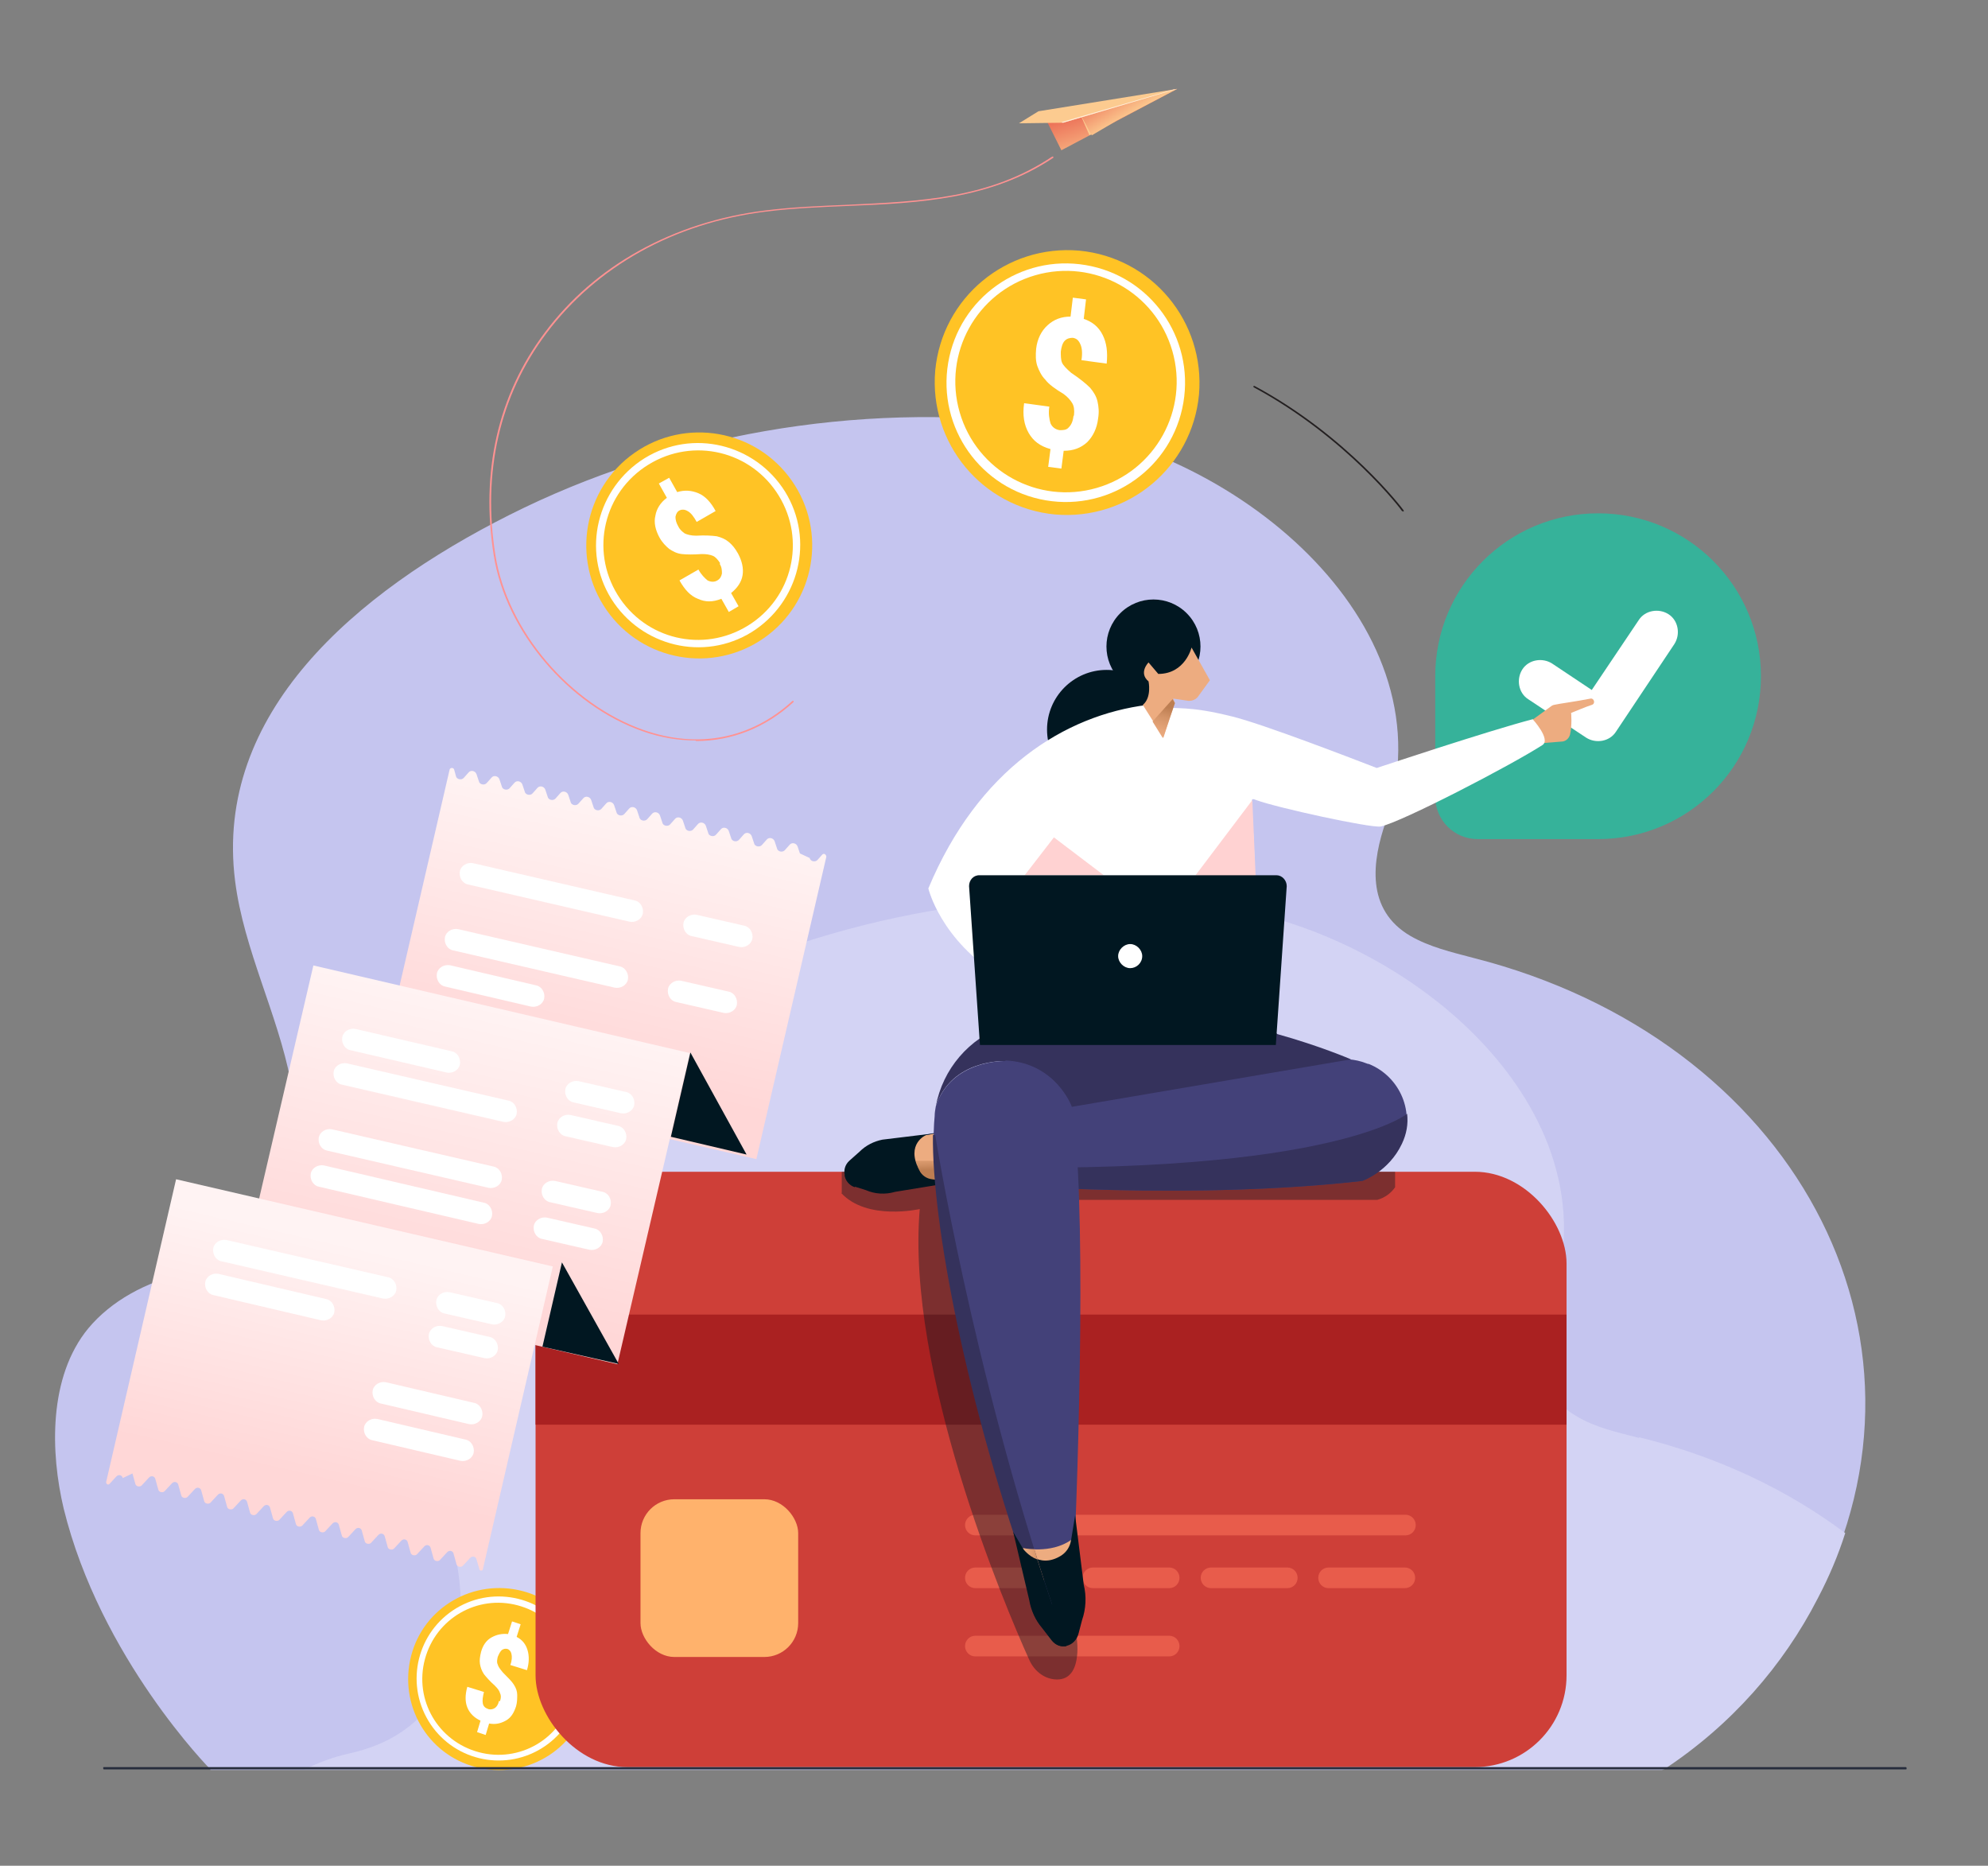 <svg xmlns="http://www.w3.org/2000/svg" xmlns:xlink="http://www.w3.org/1999/xlink" viewBox="0 0 346.7 325.3"><rect x="0" y="0" width="346.7" height="325.3" fill="#808080" stroke="none"/><defs><style>      .cls-1, .cls-2 {        fill: #fccb90;      }      .cls-3 {        fill: #ffc325;      }      .cls-2 {        mix-blend-mode: multiply;      }      .cls-4 {        fill: #434179;      }      .cls-5 {        fill: url(#linear-gradient-8);      }      .cls-6 {        fill: url(#linear-gradient-7);      }      .cls-7 {        fill: url(#linear-gradient-5);      }      .cls-8 {        fill: url(#linear-gradient-6);      }      .cls-9 {        fill: url(#linear-gradient-4);      }      .cls-10 {        fill: url(#linear-gradient-3);      }      .cls-11 {        fill: url(#linear-gradient-2);      }      .cls-12 {        fill: #231f20;      }      .cls-13 {        fill: #d3d3f4;      }      .cls-14 {        fill: url(#linear-gradient);      }      .cls-15 {        fill: #c5c5ef;      }      .cls-16 {        fill: #ffeedc;      }      .cls-17 {        isolation: isolate;      }      .cls-18 {        fill: #ce3f38;      }      .cls-19 {        fill: #ffb26c;      }      .cls-20 {        fill: #35325c;      }      .cls-21 {        fill: #fff;      }      .cls-22 {        fill: #e85c4b;      }      .cls-23 {        fill: #262c3c;      }      .cls-24 {        fill: #ff9292;      }      .cls-25 {        fill: #aa2121;      }      .cls-26 {        fill: #edac80;      }      .cls-27 {        fill: #36b29a;      }      .cls-28 {        fill: #ffd2d2;      }      .cls-29, .cls-30 {        fill: #011721;      }      .cls-30 {        opacity: .4;      }    </style><linearGradient id="linear-gradient" x1="200.8" y1="61.4" x2="195.5" y2="52.1" gradientTransform="translate(13.6 -76.7) rotate(12.4)" gradientUnits="userSpaceOnUse"><stop offset="0" stop-color="#fccb90"></stop><stop offset="1" stop-color="#e85c4b"></stop></linearGradient><linearGradient id="linear-gradient-2" x1="103.7" y1="60.9" x2="99.7" y2="54.2" gradientTransform="translate(94.3 -41.1)" xlink:href="#linear-gradient"></linearGradient><linearGradient id="linear-gradient-3" x1="160.1" y1="200.4" x2="160.3" y2="204.1" gradientUnits="userSpaceOnUse"><stop offset="0" stop-color="#edac80"></stop><stop offset=".3" stop-color="#e6a579"></stop><stop offset=".7" stop-color="#d39367"></stop><stop offset="1" stop-color="#bd7e52"></stop></linearGradient><linearGradient id="linear-gradient-4" x1="201.6" y1="128.8" x2="203.2" y2="123.2" xlink:href="#linear-gradient-3"></linearGradient><linearGradient id="linear-gradient-5" x1="178.4" y1="272.7" x2="182.1" y2="272.7" xlink:href="#linear-gradient-3"></linearGradient><linearGradient id="linear-gradient-6" x1="103.2" y1="130.8" x2="103.2" y2="177.3" gradientTransform="translate(38.5 -9.5) rotate(13)" gradientUnits="userSpaceOnUse"><stop offset="0" stop-color="#fff3f3"></stop><stop offset="1" stop-color="#ffd7d7"></stop></linearGradient><linearGradient id="linear-gradient-7" x1="89.7" y1="169.5" x2="89.7" y2="221" gradientTransform="translate(-8.4 5.7)" xlink:href="#linear-gradient-6"></linearGradient><linearGradient id="linear-gradient-8" x1="76.1" y1="215.5" x2="76.1" y2="257" xlink:href="#linear-gradient-6"></linearGradient></defs><g class="cls-17"><g id="Layer_1"><g><path class="cls-15" d="M36.7,308.5s-19.2-19.4-25.6-45.5c-2.3-9.7-2.7-22.9,4.3-31.4,4-4.8,10.1-8.1,16.7-9.6,17.2-3.9,21.3-19.4,18.6-33.5-2.3-11.8-8.2-23-9.7-34.9-3.7-29.3,21-50.3,47.8-63.8,27.6-13.9,60.5-19.8,92.1-15.9.3,0,.6,0,.9.1,35.4,4.5,71.3,36,59.9,69.2-2.4,6.9-3.6,15.4,4.3,20,3.3,1.9,7.1,2.8,10.9,3.8,55.6,14.1,83.8,65.7,59.8,111.8-6.1,11.6-15.1,22-26.8,29.8H36.7Z"></path><path class="cls-13" d="M285.8,250.7c-3.8-1-7.6-1.8-10.9-3.8-7.9-4.6-6.7-13.1-4.3-20,11.4-33.2-24.4-64.7-59.9-69.2-.3,0-.6,0-.9-.1-31.6-4-64.5,2-92.1,15.9-26.8,13.5-51.5,34.5-47.8,63.8,1.5,11.9,7.5,23.1,9.7,34.9,2.7,14.2-1.4,29.7-18.6,33.5-2.8.6-5.4,1.6-7.9,2.8h237.1c11.7-7.7,20.8-18.1,26.8-29.8,2-3.8,3.6-7.6,4.8-11.4-10-7.5-22.1-13.3-35.9-16.7Z"></path><g><path class="cls-27" d="M257.7,146.3h21c15.7,0,28.4-12.7,28.4-28.4h0c0-15.7-12.7-28.4-28.4-28.4h0c-15.7,0-28.4,12.7-28.4,28.4v21c0,4.1,3.3,7.4,7.4,7.4Z"></path><path class="cls-21" d="M291,107.1c-1.7-1.1-4.1-.7-5.2,1l-8.2,12.2-6.9-4.6c-1.7-1.1-4.1-.7-5.2,1-1.1,1.7-.7,4.1,1,5.2l10.1,6.7c1.7,1.1,4.1.7,5.2-1l10.2-15.3c1.1-1.7.7-4.1-1-5.2Z"></path></g><g><circle class="cls-3" cx="121.9" cy="95" r="19.7" transform="translate(-32.4 87.2) rotate(-35)"></circle><path class="cls-21" d="M136.9,85.7c5.2,8.4,2.5,19.3-5.8,24.5-8.4,5.2-19.3,2.5-24.5-5.8-5.2-8.4-2.5-19.3,5.8-24.5,8.4-5.2,19.3-2.5,24.5,5.8Z"></path><path class="cls-3" d="M135.8,86.4c4.8,7.8,2.4,17.9-5.4,22.7-7.8,4.8-17.9,2.4-22.7-5.4-4.8-7.8-2.4-17.9,5.4-22.7,7.8-4.8,17.9-2.4,22.7,5.4Z"></path><path class="cls-21" d="M125.6,98.2c-.4-.6-.8-1.1-1.3-1.3-.5-.2-1.1-.3-1.9-.3-1.5.1-2.6.1-3.5,0s-1.6-.5-2.2-.9c-.6-.5-1.2-1.1-1.7-2-.7-1.3-1-2.6-.7-3.8.2-1.2.9-2.3,2-3.1l-1.4-2.5,1.8-1,1.4,2.5c1.3-.4,2.5-.3,3.7.2s2.2,1.6,3,3.1l-3.3,1.9c-.5-.9-1-1.6-1.6-1.9-.5-.3-1-.3-1.4-.1-.4.2-.6.6-.7,1.1,0,.5.1,1,.5,1.7.3.6.7.9,1.1,1.2.4.2,1.1.4,2,.4,1.6-.1,2.8,0,3.6.1.8.2,1.5.5,2.1,1s1.1,1.1,1.6,2c.7,1.3,1,2.6.8,3.8-.2,1.2-.9,2.2-2,3.1l1.3,2.3-1.7,1-1.3-2.3c-1.5.6-2.8.6-4.1,0-1.3-.5-2.3-1.6-3.2-3.2l3.3-1.9c.5.9,1.1,1.5,1.6,1.9.6.3,1.2.3,1.7,0,.5-.3.7-.7.8-1.2,0-.5,0-1.1-.4-1.7Z"></path></g><g><path class="cls-3" d="M102.4,296.8c-2.2,8.5-10.9,13.5-19.4,11.3s-13.5-10.9-11.3-19.4c2.2-8.5,10.9-13.5,19.4-11.3,8.5,2.2,13.5,10.9,11.3,19.4Z"></path><circle class="cls-21" cx="86.9" cy="292.7" r="14.3" transform="translate(-139 87.3) rotate(-31.2)"></circle><path class="cls-3" d="M99.7,296.1c-1.9,7.1-9.1,11.3-16.2,9.4-7.1-1.9-11.3-9.1-9.4-16.2,1.9-7.1,9.1-11.3,16.2-9.4,7.1,1.9,11.3,9.1,9.4,16.2Z"></path><path class="cls-21" d="M87.2,296.6c.2-.6.2-1,0-1.4-.1-.4-.4-.8-.9-1.3-.9-.8-1.5-1.5-1.9-2-.4-.6-.6-1.2-.7-1.8s0-1.3.2-2.1c.3-1.1.9-2,1.8-2.5.9-.5,1.8-.7,2.9-.6l.7-2.2,1.5.5-.7,2.2c1,.5,1.6,1.3,1.9,2.3.3,1,.3,2.2-.1,3.5l-2.9-.9c.3-.8.3-1.5.2-1.9-.1-.5-.4-.8-.7-.9-.4-.1-.7,0-1,.2-.3.3-.5.7-.7,1.2-.1.5-.2.9,0,1.3.1.4.4.8.9,1.4.9.9,1.6,1.6,1.9,2.1.4.6.6,1.2.6,1.8,0,.6,0,1.3-.2,2-.4,1.2-.9,2-1.8,2.5s-1.8.7-2.9.5l-.6,2-1.5-.5.6-2c-1.1-.5-1.9-1.3-2.3-2.3s-.4-2.2,0-3.6l2.9.9c-.2.8-.3,1.5-.2,2,.1.5.4.8,1,1,.4.1.8,0,1.1-.2.3-.2.6-.6.7-1.2Z"></path></g><g><path class="cls-3" d="M209.1,68.8c-1.2,12.7-12.4,22-25.1,20.9-12.7-1.2-22-12.4-20.9-25.1,1.2-12.7,12.4-22,25.1-20.9,12.7,1.2,22,12.4,20.9,25.1Z"></path><circle class="cls-21" cx="185.9" cy="66.7" r="20.8" transform="translate(89.1 238.9) rotate(-80.4)"></circle><circle class="cls-3" cx="185.9" cy="66.7" r="19.3" transform="translate(-11.2 54) rotate(-16.1)"></circle><path class="cls-21" d="M187.3,72.4c.1-.9,0-1.6-.3-2.1-.3-.5-.8-1.1-1.5-1.6-1.5-.9-2.6-1.7-3.2-2.5-.7-.7-1.1-1.6-1.4-2.4-.3-.9-.3-1.9-.2-3,.2-1.7.9-3.1,2-4.1,1.1-1,2.4-1.5,4-1.5l.4-3.3,2.3.3-.4,3.4c1.5.5,2.6,1.4,3.3,2.8.7,1.4.9,3,.7,5l-4.4-.6c.2-1.2.1-2.2-.2-2.8-.3-.7-.7-1-1.3-1.1-.5,0-1,.1-1.4.5-.4.4-.6,1.1-.7,1.9,0,.7,0,1.4.2,1.9s.8,1.1,1.6,1.8c1.5,1,2.6,1.9,3.3,2.6.6.7,1.1,1.5,1.3,2.4.2.9.3,1.8.1,3-.2,1.7-.9,3.1-1.9,4.1-1.1,1-2.4,1.5-4.1,1.5l-.4,3.1-2.3-.3.4-3.1c-1.8-.5-3-1.4-3.8-2.8-.8-1.4-1.1-3.1-.8-5.2l4.4.6c-.2,1.2,0,2.2.2,2.9.3.7.9,1.1,1.6,1.2.6,0,1.2,0,1.6-.5.4-.4.7-1,.8-1.9Z"></path></g><g><polygon class="cls-14" points="205.3 15.5 185.1 26.2 182 20 205.3 15.5"></polygon><polygon class="cls-11" points="194.8 21 205.3 15.5 188.3 19.7 190.4 23.6 194.8 21"></polygon><polygon class="cls-2" points="188.3 19.7 190 23.6 190.3 23.4 188.3 19.7"></polygon><polygon class="cls-1" points="177.7 21.5 185.4 21.4 205.3 15.5 181.1 19.4 177.7 21.5"></polygon><polygon class="cls-16" points="185.4 21.4 205.3 15.5 204.7 15.6 185.1 21.3 185.4 21.4"></polygon></g><path class="cls-24" d="M121.3,129.1c-3,0-6.1-.5-9.2-1.6-12.9-4.5-23.9-17.4-26-30.7-2.3-14.4.7-27.9,8.9-38.8,8.7-11.7,22.4-19.3,38.4-21.3,4.8-.6,9.7-.8,14.5-1,12.7-.6,24.7-1.1,35.6-8.4,0,0,.1,0,.2,0,0,0,0,.1,0,.2-10.9,7.3-23.5,7.9-35.7,8.4-4.8.2-9.7.4-14.5,1-16,2-29.5,9.6-38.2,21.2-8.2,10.9-11.2,24.3-8.9,38.7,2.1,13.2,13,26,25.9,30.5,9.5,3.3,18.7,1.5,25.9-5.1,0,0,.1,0,.2,0,0,0,0,.1,0,.2-4.9,4.5-10.8,6.8-17,6.8Z"></path><g><g><rect class="cls-18" x="93.4" y="204.3" width="179.8" height="103.8" rx="16" ry="16"></rect><rect class="cls-25" x="93.4" y="229.2" width="179.8" height="19.2"></rect><rect class="cls-19" x="111.7" y="261.4" width="27.5" height="27.5" rx="5.9" ry="5.9"></rect><path class="cls-22" d="M245.1,267.7h-75c-1,0-1.8-.8-1.8-1.8h0c0-1,.8-1.8,1.8-1.8h75c1,0,1.8.8,1.8,1.8h0c0,1-.8,1.8-1.8,1.8Z"></path><path class="cls-22" d="M183.4,276.9h-13.3c-1,0-1.8-.8-1.8-1.8h0c0-1,.8-1.8,1.8-1.8h13.3c1,0,1.8.8,1.8,1.8h0c0,1-.8,1.8-1.8,1.8Z"></path><path class="cls-22" d="M203.9,288.8h-33.8c-1,0-1.8-.8-1.8-1.8h0c0-1,.8-1.8,1.8-1.8h33.8c1,0,1.8.8,1.8,1.8h0c0,1-.8,1.8-1.8,1.8Z"></path><path class="cls-22" d="M203.9,276.9h-13.3c-1,0-1.8-.8-1.8-1.8h0c0-1,.8-1.8,1.8-1.8h13.3c1,0,1.8.8,1.8,1.8h0c0,1-.8,1.8-1.8,1.8Z"></path><path class="cls-22" d="M224.5,276.9h-13.3c-1,0-1.8-.8-1.8-1.8h0c0-1,.8-1.8,1.8-1.8h13.3c1,0,1.8.8,1.8,1.8h0c0,1-.8,1.8-1.8,1.8Z"></path><path class="cls-22" d="M245,276.9h-13.3c-1,0-1.8-.8-1.8-1.8h0c0-1,.8-1.8,1.8-1.8h13.3c1,0,1.8.8,1.8,1.8h0c0,1-.8,1.8-1.8,1.8Z"></path></g><g><path class="cls-26" d="M267.4,125.4l3.3-2.4c.1,0,.2-.1.3-.1.8-.2,3.9-.6,6.4-1.1.6-.1.9.9.2,1.1-.7.2-3.6,1.4-3.6,1.4,0,0,.2,2.2-.2,3.8-.2.7-.8,1.2-1.5,1.2l-3.8.3-1.2-4.3Z"></path><path class="cls-30" d="M146.7,208c4.5,4.9,13.7,2.8,13.7,2.8-2.4,28.3,14.7,68.9,19.1,78.6.8,1.8,2.4,3.2,4.4,3.4,5,.5,3.9-7,3.9-7l-1.6-76.6h54c1.4-.4,2.4-1.2,3.1-2.2v-2.7h-96.5v3.7Z"></path><circle class="cls-29" cx="193" cy="127.2" r="10.4"></circle><path class="cls-21" d="M201.1,122.9h0c-.2,0-.3,0-.5,0-.2,0-.3,0-.5,0h0c-14.4,1.8-29.5,11.2-38.2,32,0,0,2.1,9,12.7,15.5,5.4,3.3,16.1-1.3,25.3-6.6,9.3,5.3,19.2-4.8,18.9-11,0-2.5-.1-7.1-.5-10.7,0-1-.1-1.8,0-2.4,0-.5.3-.4.8-.2,3.5,1.3,19.9,4.9,21.7,4.6,3.7-.8,22.6-10.6,28.2-14.2,1.5-1-1.7-4.5-1.7-4.5-7.7,2-27.2,8.5-27.2,8.5-3.9-1.5-19.9-7.7-25.3-9-7.7-1.9-9.2-1.2-13.8-1.7Z"></path><circle class="cls-29" cx="201.2" cy="112.7" r="8.2" transform="translate(-20.8 175.3) rotate(-45)"></circle><path class="cls-4" d="M156.4,205.3c19.8,1.8,52.9,3.8,81.1.6,0,0,4.6-1.6,6.9-6.5,2.5-5.3-.2-11.7-5.7-13.9-.1,0-.2,0-.4-.1-2-.8-4.2-.9-6.4-.6-10.6,1.8-50.7,8.8-76,14.2-3.5.8-3.2,5.9.4,6.2Z"></path><path class="cls-20" d="M175.3,185c8.8.4,11.5,8,11.5,8l48.8-8.3s-21.1-9.2-40.7-8c0,0-10.4-1-19.6,2.1-6.3,2.2-10.9,7.6-12.1,14.1,2.7-8.3,12.1-7.9,12.1-7.9Z"></path><path class="cls-26" d="M204.9,122.6l-.3-.8,2.7.4c.6,0,1.2-.2,1.6-.7l2.1-2.9-3.2-5.7s-1.1,4.6-5.8,4.6l-1.7-2s-1.8,1.8,0,3.3c0,0,.6,2.8-1,4.1l3.6,5.7,2-6.1Z"></path><path class="cls-20" d="M209.1,186.3c5.7-2.1,14.2-3.8,14.2-3.8l-.6-2.3h0s-51.7,2-51.7,2v.5c9.9-.4,16.5,5.1,16.5,5.1,8.4,3,21.7-1.5,21.7-1.5Z"></path><path class="cls-20" d="M244.5,199.4c.8-1.7,1.1-3.4.9-5.2-.9.7-17.3,12.3-91.7,8.7.3,1.2,1.2,2.2,2.8,2.4,19.8,1.8,52.9,3.8,81.1.6,0,0,4.6-1.6,6.9-6.5Z"></path><polygon class="cls-28" points="178.7 152.6 183.8 146 192.5 152.6 178.7 152.6"></polygon><polygon class="cls-28" points="219 153.3 218.4 139.5 208.5 152.6 219 153.3"></polygon><path class="cls-29" d="M222.5,182.2h-51.6l-1.9-27.7c0-1,.7-1.9,1.8-1.9h51.8c1,0,1.8.9,1.8,1.9l-1.9,27.7Z"></path><path class="cls-26" d="M165.9,197c-3.5.7-6.8,1.4-9.9,2.1-3.5.8-3.2,5.9.4,6.2,3.2.3,6.8.6,10.7.9l-1.2-9.2Z"></path><path class="cls-10" d="M156.4,205.3c3.2.3,6.8.6,10.7.9l-.5-3.8h-13.1c.1,1.4,1.1,2.7,2.9,2.9Z"></path><path class="cls-21" d="M199.2,166.7c0,1.2-1,2.1-2.1,2.1s-2.1-1-2.1-2.1,1-2.1,2.1-2.1,2.1,1,2.1,2.1Z"></path><polygon class="cls-9" points="204.5 121.9 201 125.8 202.8 128.7 204.9 122.6 204.5 121.9"></polygon><path class="cls-29" d="M161.5,197.9s-3.6,1.5-1.2,6.1c.4.9,1.3,1.5,2.2,1.6l3.4.5-9.8,1.6c-1.7.5-3.5.4-5.1-.3l-1.9-.6c-1.9-.6-2.5-3-1-4.4l1.8-1.6c1.1-1.1,2.5-1.8,4-2.1l10.7-1.3-3.1.5Z"></path><path class="cls-29" d="M149.1,206.9l1.9.6c1.6.7,3.4.8,5.1.3l9.8-1.6-3.4-.5c-1-.1-1.8-.7-2.2-1.6-.2-.3-.3-.6-.4-.9-1.9.4-5.9,1.1-12.6,1.7.1.9.8,1.8,1.8,2.1Z"></path><path class="cls-4" d="M175.3,185s-9.4-.3-12.1,7.9c-.1.6-.2,1.1-.2,1.7-1.3,13.2,4.6,47.2,17.4,83.1,1.2,3.5,6.5,2.4,6.7-1.3,1.1-22.4,2.4-69-.2-83.5,0,0-2.8-7.6-11.5-8Z"></path><path class="cls-26" d="M178.4,269.9s4.8,1.1,8.4-1.4l-.4,7.1h-6.8l-1.1-5.7Z"></path><path class="cls-29" d="M178.4,269.9s2.6,3.9,6.7,1.3c.9-.6,1.5-1.5,1.7-2.7l.7-4.3,1.5,12.1c.5,2,.4,4.2-.3,6.2l-.6,2.3c-.6,2.3-3.2,3-4.6,1.2l-1.7-2.2c-1.2-1.3-1.9-3-2.2-4.8l-2.8-11.9,1.7,2.9Z"></path><path class="cls-20" d="M183.5,279.8c-14-41.7-20.4-81.9-20.4-81.9h-.4c-.2,15,5.7,46.6,17.6,79.8.5,1.5,1.9,2.2,3.2,2.1Z"></path><path class="cls-7" d="M182.1,275.6c-.6-1.8-1.2-3.7-1.7-5.5-1.2,0-2-.2-2-.2l1.1,5.7s0,0,0,0h2.6Z"></path><path class="cls-29" d="M181.7,283.8l1.7,2.2c.7.9,1.7,1.2,2.6,1-1.8-5.1-3.5-10.1-5.1-15.1-1.6-.6-2.5-1.9-2.5-1.9l-1.7-2.9,2.8,11.9c.3,1.8,1.1,3.5,2.2,4.8Z"></path></g></g><g><path class="cls-8" d="M139.5,148.8l-.4-1.2c-.2-.6-1-.8-1.4-.3l-.8.9c-.4.5-1.3.3-1.4-.3l-.4-1.2c-.2-.6-1-.8-1.4-.3l-.8.9c-.4.5-1.3.3-1.4-.3l-.4-1.2c-.2-.6-1-.8-1.4-.3l-.8.9c-.4.5-1.3.3-1.4-.3l-.4-1.2c-.2-.6-1-.8-1.4-.3l-.8.9c-.4.5-1.3.3-1.4-.3l-.4-1.2c-.2-.6-1-.8-1.4-.3l-.8.9c-.4.5-1.3.3-1.4-.3l-.4-1.2c-.2-.6-1-.8-1.4-.3l-.8.9c-.4.5-1.3.3-1.4-.3l-.4-1.2c-.2-.6-1-.8-1.4-.3l-.8.9c-.4.5-1.3.3-1.4-.3l-.4-1.2c-.2-.6-1-.8-1.4-.3l-.8.9c-.4.5-1.3.3-1.4-.3l-.4-1.2c-.2-.6-1-.8-1.4-.3l-.8.9c-.4.5-1.3.3-1.4-.3l-.4-1.2c-.2-.6-1-.8-1.4-.3l-.8.9c-.4.5-1.3.3-1.4-.3l-.4-1.2c-.2-.6-1-.8-1.4-.3l-.8.9c-.4.5-1.3.3-1.4-.3l-.4-1.2c-.2-.6-1-.8-1.4-.3l-.8.9c-.4.5-1.3.3-1.4-.3l-.4-1.2c-.2-.6-1-.8-1.4-.3l-.8.9c-.4.5-1.3.3-1.4-.3l-.4-1.2c-.2-.6-1-.8-1.4-.3l-.8.9c-.4.5-1.3.3-1.4-.3l-.4-1.2c-.2-.6-1-.8-1.4-.3l-.8.9c-.4.5-1.3.3-1.4-.3l-.3-1.1c-.1-.4-.7-.4-.8,0l-12.2,52.7,65.7,15.2,12.2-52.7c0-.4-.4-.7-.7-.4l-.8.9c-.4.5-1.3.3-1.4-.3Z"></path><rect class="cls-6" x="47.6" y="175.2" width="67.4" height="55.7" transform="translate(48 -13.1) rotate(13.1)"></rect><polygon class="cls-29" points="120.4 183.5 130.2 201.3 117 198.2 120.4 183.5"></polygon><polygon class="cls-29" points="98 220.1 107.9 237.8 94.6 234.8 98 220.1"></polygon><path class="cls-5" d="M23.1,256.9l.5,1.8c.1.5.8.6,1.1.3l1.3-1.4c.4-.4,1-.2,1.1.3l.5,1.8c.1.5.8.6,1.1.3l1.3-1.4c.4-.4,1-.2,1.1.3l.5,1.8c.1.5.8.6,1.1.3l1.3-1.4c.4-.4,1-.2,1.1.3l.5,1.8c.1.5.8.6,1.1.3l1.3-1.4c.4-.4,1-.2,1.1.3l.5,1.8c.1.5.8.6,1.1.3l1.3-1.4c.4-.4,1-.2,1.1.3l.5,1.8c.1.5.8.6,1.1.3l1.3-1.4c.4-.4,1-.2,1.1.3l.5,1.8c.1.5.8.6,1.1.3l1.3-1.4c.4-.4,1-.2,1.1.3l.5,1.8c.1.5.8.6,1.1.3l1.3-1.4c.4-.4,1-.2,1.1.3l.5,1.8c.1.5.8.6,1.1.3l1.3-1.4c.4-.4,1-.2,1.1.3l.5,1.8c.1.5.8.6,1.1.3l1.3-1.4c.4-.4,1-.2,1.1.3l.5,1.8c.1.5.8.6,1.1.3l1.3-1.4c.4-.4,1-.2,1.1.3l.5,1.8c.1.5.8.6,1.1.3l1.3-1.4c.4-.4,1-.2,1.1.3l.5,1.8c.1.5.8.6,1.1.3l1.3-1.4c.4-.4,1-.2,1.1.3l.5,1.8c.1.5.8.6,1.1.3l1.3-1.4c.4-.4,1-.2,1.1.3l.5,1.8c.1.5.8.6,1.1.3l1.3-1.4c.4-.4,1-.2,1.1.3l.5,1.7c0,.3.6.3.6,0l12.2-52.8-65.7-15.2-12.2,52.8c0,.3.3.6.6.3l1.2-1.3c.4-.4,1-.2,1.1.3Z"></path><g><path class="cls-21" d="M109.8,160.7l-28.2-6.5c-1-.2-1.6-1.3-1.4-2.3h0c.2-1,1.3-1.6,2.3-1.4l28.2,6.5c1,.2,1.6,1.3,1.4,2.3h0c-.2,1-1.3,1.6-2.3,1.4Z"></path><path class="cls-21" d="M107.2,172.2l-28.2-6.5c-1-.2-1.6-1.3-1.4-2.3h0c.2-1,1.3-1.6,2.3-1.4l28.2,6.5c1,.2,1.6,1.3,1.4,2.3h0c-.2,1-1.3,1.6-2.3,1.4Z"></path><path class="cls-21" d="M92.6,175.5l-15-3.5c-1-.2-1.6-1.3-1.4-2.3h0c.2-1,1.3-1.6,2.3-1.4l15,3.5c1,.2,1.6,1.3,1.4,2.3h0c-.2,1-1.3,1.6-2.3,1.4Z"></path><path class="cls-21" d="M128.9,165.1l-8.3-1.9c-1-.2-1.6-1.3-1.4-2.3h0c.2-1,1.3-1.6,2.3-1.4l8.3,1.9c1,.2,1.6,1.3,1.4,2.3h0c-.2,1-1.3,1.6-2.3,1.4Z"></path><path class="cls-21" d="M126.2,176.6l-8.3-1.9c-1-.2-1.6-1.3-1.4-2.3h0c.2-1,1.3-1.6,2.3-1.4l8.3,1.9c1,.2,1.6,1.3,1.4,2.3h0c-.2,1-1.3,1.6-2.3,1.4Z"></path></g><g><path class="cls-21" d="M87.8,195.6l-28.2-6.5c-1-.2-1.6-1.3-1.4-2.3h0c.2-1,1.3-1.6,2.3-1.4l28.2,6.5c1,.2,1.6,1.3,1.4,2.3h0c-.2,1-1.3,1.6-2.3,1.4Z"></path><path class="cls-21" d="M85.2,207.1l-28.2-6.5c-1-.2-1.6-1.3-1.4-2.3h0c.2-1,1.3-1.6,2.3-1.4l28.2,6.5c1,.2,1.6,1.3,1.4,2.3h0c-.2,1-1.3,1.6-2.3,1.4Z"></path><path class="cls-21" d="M83.5,213.4l-27.9-6.5c-1-.2-1.6-1.3-1.4-2.3h0c.2-1,1.3-1.6,2.3-1.4l27.9,6.5c1,.2,1.6,1.3,1.4,2.3h0c-.2,1-1.3,1.6-2.3,1.4Z"></path><path class="cls-21" d="M106.9,200l-8.3-1.9c-1-.2-1.6-1.3-1.4-2.3h0c.2-1,1.3-1.6,2.3-1.4l8.3,1.9c1,.2,1.6,1.3,1.4,2.3h0c-.2,1-1.3,1.6-2.3,1.4Z"></path><path class="cls-21" d="M77.9,187l-16.8-3.9c-1-.2-1.6-1.3-1.4-2.3h0c.2-1,1.3-1.6,2.3-1.4l16.8,3.9c1,.2,1.6,1.3,1.4,2.3h0c-.2,1-1.3,1.6-2.3,1.4Z"></path><path class="cls-21" d="M108.3,194.1l-8.3-1.9c-1-.2-1.6-1.3-1.4-2.3h0c.2-1,1.3-1.6,2.3-1.4l8.3,1.9c1,.2,1.6,1.3,1.4,2.3h0c-.2,1-1.3,1.6-2.3,1.4Z"></path><path class="cls-21" d="M104.2,211.5l-8.3-1.9c-1-.2-1.6-1.3-1.4-2.3h0c.2-1,1.3-1.6,2.3-1.4l8.3,1.9c1,.2,1.6,1.3,1.4,2.3h0c-.2,1-1.3,1.6-2.3,1.4Z"></path><path class="cls-21" d="M102.8,217.9l-8.3-1.9c-1-.2-1.6-1.3-1.4-2.3h0c.2-1,1.3-1.6,2.3-1.4l8.3,1.9c1,.2,1.6,1.3,1.4,2.3h0c-.2,1-1.3,1.6-2.3,1.4Z"></path></g><path class="cls-21" d="M56,230.2l-18.8-4.4c-1-.2-1.6-1.3-1.4-2.3h0c.2-1,1.3-1.6,2.3-1.4l18.8,4.4c1,.2,1.6,1.3,1.4,2.3h0c-.2,1-1.3,1.6-2.3,1.4Z"></path><path class="cls-21" d="M84.5,236.8l-8.3-1.9c-1-.2-1.6-1.3-1.4-2.3h0c.2-1,1.3-1.6,2.3-1.4l8.3,1.9c1,.2,1.6,1.3,1.4,2.3h0c-.2,1-1.3,1.6-2.3,1.4Z"></path><path class="cls-21" d="M66.8,226.4l-28.2-6.5c-1-.2-1.6-1.3-1.4-2.3h0c.2-1,1.3-1.6,2.3-1.4l28.2,6.5c1,.2,1.6,1.3,1.4,2.3h0c-.2,1-1.3,1.6-2.3,1.4Z"></path><path class="cls-21" d="M85.8,230.9l-8.3-1.9c-1-.2-1.6-1.3-1.4-2.3h0c.2-1,1.3-1.6,2.3-1.4l8.3,1.9c1,.2,1.6,1.3,1.4,2.3h0c-.2,1-1.3,1.6-2.3,1.4Z"></path><path class="cls-21" d="M81.8,248.3l-15.4-3.6c-1-.2-1.6-1.3-1.4-2.3h0c.2-1,1.3-1.6,2.3-1.4l15.4,3.6c1,.2,1.6,1.3,1.4,2.3h0c-.2,1-1.3,1.6-2.3,1.4Z"></path><path class="cls-21" d="M80.3,254.7l-15.4-3.6c-1-.2-1.6-1.3-1.4-2.3h0c.2-1,1.3-1.6,2.3-1.4l15.4,3.6c1,.2,1.6,1.3,1.4,2.3h0c-.2,1-1.3,1.6-2.3,1.4Z"></path></g><path class="cls-12" d="M244.5,89.1s0,0,0,0c0-.1-9.7-12.9-25.9-21.6,0,0,0-.1,0-.2,0,0,.1,0,.2,0,16.2,8.7,25.9,21.5,26,21.7,0,0,0,.1,0,.2,0,0,0,0,0,0Z"></path><path class="cls-23" d="M332.3,308.5H18.2c-.1,0-.2,0-.2-.2s0-.2.2-.2h314.1c.1,0,.2,0,.2.2s0,.2-.2.2Z"></path></g></g></g></svg>